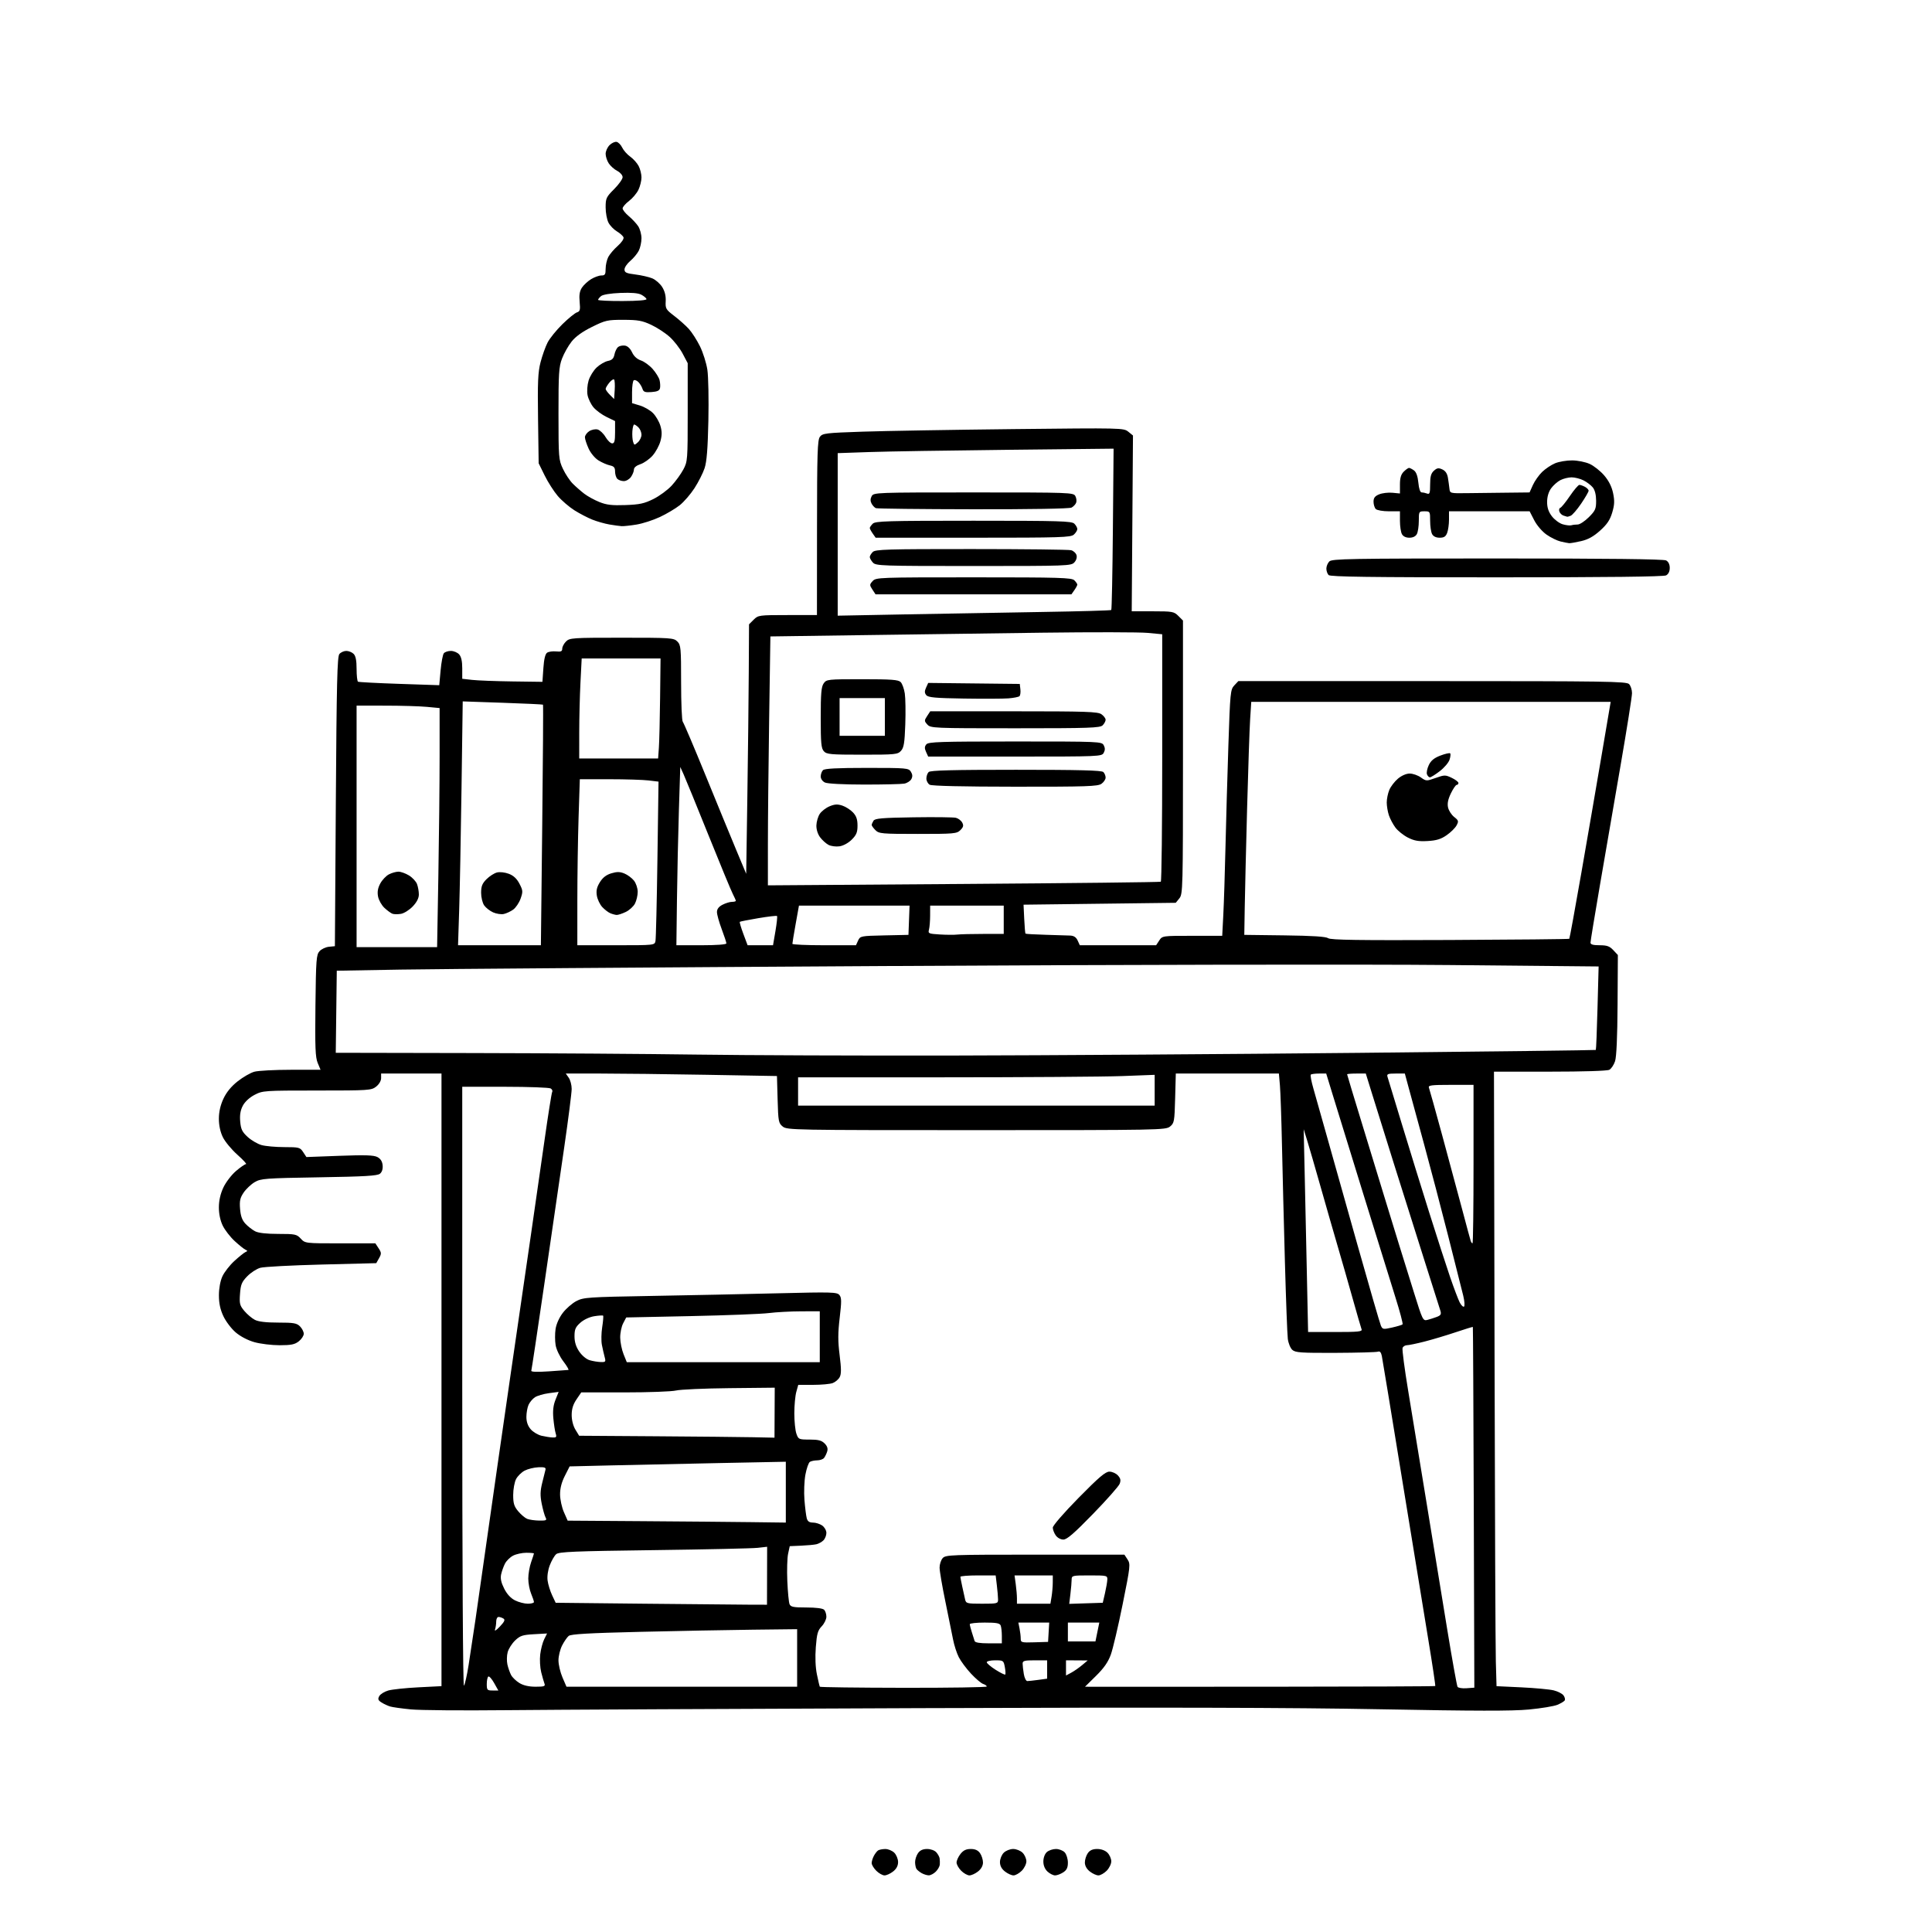 <svg version="1.1" xmlns="http://www.w3.org/2000/svg" xmlns:xlink="http://www.w3.org/1999/xlink" width="1024" height="1024" viewBox="0 0 1024 1024"><path stroke="none" fill="black" fill-rule="evenodd" d="M468.82,994.0C467.769,994.0 465.805,992.895 464.455,991.545C463.105,990.195 462.0,988.366 462.0,987.48C462.0,986.594 462.517,984.886 463.15,983.684C463.782,982.483 464.795,981.169 465.4,980.765C466.005,980.361 467.738,980.024 469.25,980.015C470.762,980.007 472.9,980.9 474.0,982.0C475.1,983.1 476.0,985.317 476.0,986.927C476.0,988.899 475.14,990.532 473.365,991.927C471.916,993.067 469.871,994.0 468.82,994.0zM492.25,993.97C491.288,993.953 489.6,993.429 488.5,992.805C487.4,992.181 486.169,991.182 485.765,990.585C485.361,989.988 485.024,988.363 485.015,986.973C485.007,985.582 485.701,983.445 486.557,982.223C487.629,980.692 489.137,980.0 491.402,980.0C493.271,980.0 495.365,980.755 496.255,981.75C497.115,982.712 497.913,984.175 498.028,985.0C498.143,985.825 498.184,987.288 498.118,988.25C498.053,989.212 497.1,990.9 496.0,992.0C494.9,993.1 493.212,993.986 492.25,993.97zM513.82,994.0C512.769,994.0 510.805,992.895 509.455,991.545C508.105,990.195 507.0,988.231 507.0,987.18C507.0,986.129 507.933,984.084 509.073,982.635C510.579,980.719 512.066,980.0 514.516,980.0C516.865,980.0 518.358,980.673 519.443,982.223C520.299,983.445 521.0,985.662 521.0,987.15C521.0,988.881 520.051,990.601 518.365,991.927C516.916,993.067 514.871,994.0 513.82,994.0zM537.18,994.0C536.129,994.0 534.084,993.067 532.635,991.927C530.86,990.532 530.0,988.899 530.0,986.927C530.0,985.317 530.9,983.1 532.0,982.0C533.111,980.889 535.333,980.0 537.0,980.0C538.667,980.0 540.889,980.889 542.0,982.0C543.1,983.1 544.0,985.145 544.0,986.545C544.0,987.945 542.895,990.195 541.545,991.545C540.195,992.895 538.231,994.0 537.18,994.0zM559.224,994.0C558.208,994.0 556.392,993.082 555.189,991.961C553.79,990.658 553.0,988.729 553.0,986.616C553.0,984.683 553.76,982.623 554.829,981.655C555.835,980.745 558.015,980.0 559.674,980.0C561.333,980.0 563.435,980.823 564.345,981.829C565.255,982.835 566.0,985.258 566.0,987.214C566.0,989.89 565.39,991.17 563.535,992.385C562.18,993.273 560.239,994.0 559.224,994.0zM582.18,994.0C581.129,994.0 579.084,993.067 577.635,991.927C575.949,990.601 575.0,988.881 575.0,987.15C575.0,985.662 575.701,983.445 576.557,982.223C577.653,980.658 579.132,980.0 581.557,980.0C583.667,980.0 585.774,980.774 587.0,982.0C588.1,983.1 589.0,985.145 589.0,986.545C589.0,987.945 587.895,990.195 586.545,991.545C585.195,992.895 583.231,994.0 582.18,994.0zM268.0,906.429C245.175,906.667 222.592,906.483 217.815,906.019C213.038,905.555 208.088,904.864 206.815,904.484C205.542,904.103 203.48,903.148 202.233,902.362C200.401,901.206 200.163,900.563 200.995,899.01C201.561,897.952 203.706,896.603 205.762,896.011C207.818,895.42 215.012,894.657 221.75,894.316L234.0,893.696L234.0,731.348L234.0,569.0L218.0,569.0L202.0,569.0L202.0,571.427C202,572.859 200.919,574.705 199.365,575.927C196.839,577.915 195.551,578.0 168.022,578.0C139.992,578.0 139.211,578.054 134.907,580.304C132.219,581.71 129.796,583.953 128.695,586.054C127.419,588.489 127.014,590.949 127.316,594.438C127.67,598.536 128.344,599.927 131.277,602.615C133.221,604.396 136.541,606.334 138.656,606.921C140.77,607.508 146.202,607.991 150.727,607.994C158.505,608 159.048,608.144 160.677,610.63L162.4,613.26L179.95,612.604C193.441,612.1 198.078,612.249 200.0,613.247C201.69,614.125 202.598,615.538 202.801,617.608C202.993,619.563 202.486,621.182 201.4,622.085C200.046,623.211 193.452,623.602 169.099,624.0C140.536,624.467 138.267,624.637 135.003,626.554C133.08,627.684 130.453,630.159 129.164,632.054C127.246,634.876 126.898,636.452 127.244,640.758C127.548,644.544 128.342,646.739 130.083,648.603C131.412,650.026 133.715,651.822 135.2,652.595C136.971,653.516 141.203,654.0 147.498,654.0C156.451,654.0 157.251,654.168 159.412,656.5C161.724,658.994 161.773,659.0 180.342,659.0L198.954,659.0L200.667,661.615C202.204,663.96 202.228,664.503 200.904,666.865L199.428,669.5L170.464,670.234C154.534,670.637 139.912,671.413 137.972,671.957C136.031,672.502 132.91,674.529 131.036,676.463C128.125,679.467 127.568,680.822 127.209,685.787C126.834,690.974 127.08,691.942 129.514,694.834C131.012,696.615 133.512,698.731 135.069,699.536C136.975,700.522 141.022,701 147.45,701.0C155.667,701.0 157.279,701.279 159.0,703.0C160.1,704.1 161,705.867 161.0,706.927C161.0,707.988 159.814,709.788 158.365,710.927C156.228,712.609 154.304,713.0 148.181,713.0C144.029,713.0 138.032,712.271 134.854,711.379C131.355,710.397 127.431,708.349 124.903,706.185C122.607,704.219 119.668,700.336 118.374,697.556C116.717,693.998 116.023,690.722 116.032,686.5C116.039,682.839 116.756,678.941 117.871,676.5C118.876,674.3 121.712,670.651 124.172,668.392C126.633,666.133 129.289,663.995 130.073,663.642C131.309,663.086 131.309,662.914 130.073,662.358C129.289,662.005 126.724,659.943 124.373,657.776C122.023,655.61 119.177,651.932 118.05,649.603C116.748,646.913 116.004,643.386 116.01,639.934C116.016,636.343 116.818,632.786 118.374,629.444C119.668,626.664 122.67,622.726 125.044,620.694C127.418,618.662 129.819,617.0 130.38,617.0C130.94,617.0 128.874,614.75 125.788,611.999C122.702,609.249 119.238,605.057 118.089,602.683C116.749,599.917 116.004,596.419 116.01,592.934C116.016,589.313 116.82,585.78 118.42,582.344C120.019,578.91 122.536,575.832 125.957,573.128C128.782,570.895 132.76,568.605 134.797,568.04C136.833,567.474 145.565,567.009 154.199,567.006L169.898,567.0L168.39,563.391C167.145,560.411 166.936,555.117 167.191,532.994C167.473,508.563 167.663,506.026 169.355,504.159C170.375,503.032 172.625,501.974 174.355,501.806L177.5,501.5L178.0,424.903C178.411,362.002 178.745,348.011 179.872,346.653C180.627,345.744 182.283,345.0 183.551,345C184.819,345 186.564,345.707 187.429,346.571C188.528,347.671 189.0,350.055 189.0,354.512C189,358.016 189.337,361.078 189.75,361.317C190.162,361.556 200.02,362.071 211.657,362.462L232.813,363.173L233.527,355.336C233.919,351.026 234.691,346.938 235.242,346.25C235.794,345.562 237.47,345 238.967,345C240.465,345 242.435,345.823 243.345,346.829C244.467,348.069 245,350.447 245,354.214L245.0,359.77L250.25,360.363C253.137,360.689 262.7,361.052 271.5,361.17L287.5,361.384L288.0,354.154C288.337,349.275 288.988,346.601 290.0,345.931C290.825,345.385 292.962,345.087 294.75,345.268C297.335,345.531 298.0,345.23 298.0,343.799C298.0,342.81 298.9,341.1 300.0,340C301.903,338.097 303.333,338 329.5,338C355.667,338.0 357.097,338.097 359.0,340.0C360.865,341.865 361.0,343.333 361.0,361.8C361.0,372.69 361.397,382.027 361.882,382.55C362.367,383.072 367.812,395.875 373.981,411.0C380.151,426.125 387.517,444.045 390.35,450.821L395.5,463.142L396.112,422.321C396.448,399.87 396.786,370.117 396.862,356.205L397,330.909L399.455,328.455C401.85,326.059 402.283,326 417.455,326L433.0,326.0L433.032,279.75C433.059,240.104 433.279,233.214 434.572,231.5C435.965,229.653 437.709,229.445 457.291,228.788C468.956,228.396 504.831,227.787 537.013,227.435C594.661,226.804 595.562,226.825 598.013,228.809L600.5,230.823L600.168,277.412L599.837,324L610.964,324C621.444,324 622.234,324.143 624.545,326.455L627.0,328.909L627.0,401.344C627.0,471.162 626.931,473.864 625.089,476.139L623.178,478.5L582.839,479.0L542.5,479.5L542.856,487.0C543.051,491.125 543.353,494.652 543.527,494.838C543.7,495.024 548.49,495.303 554.171,495.458C559.852,495.614 565.747,495.799 567.271,495.87C569.185,495.96 570.396,496.774 571.182,498.5L572.321,501L592.546,501L612.77,501L614.408,498.5C616.041,496.007 616.091,496 631.924,496L647.803,496L648.386,484.75C648.707,478.562 649.221,462.475 649.529,449.0C649.837,435.525 650.53,411.242 651.069,395.038C652.004,366.971 652.152,365.467 654.199,363.288L656.349,361L759.103,361C851.183,361 862.02,361.163 863.429,362.571C864.293,363.436 865.0,365.598 865.0,367.377C865,369.155 862.281,386.336 858.958,405.555C855.636,424.775 850.686,453.487 847.958,469.36C845.231,485.234 843,498.846 843.0,499.61C843.0,500.605 844.373,501.0 847.826,501.0C851.726,501.0 853.116,501.496 855.076,503.588L857.5,506.177L857.344,532.54C857.242,549.615 856.774,560.156 856.014,562.459C855.368,564.415 854.005,566.462 852.986,567.008C851.879,567.6 839.183,568 821.483,568.0L791.835,568.0L792.144,717.75C792.314,800.112 792.619,873.397 792.823,880.604L793.193,893.709L806.347,894.33C813.581,894.672 821.288,895.387 823.473,895.921C825.658,896.454 828.007,897.656 828.691,898.592C829.376,899.529 829.67,900.724 829.346,901.249C829.021,901.774 827.274,902.823 825.463,903.58C823.651,904.337 816.844,905.461 810.335,906.079C801.475,906.92 781.784,906.888 732.0,905.952C684.262,905.054 615.28,904.884 487.5,905.348C389.6,905.704 290.825,906.19 268.0,906.429zM261.064,896.0L264.128,896.0L261.903,892.041C260.679,889.863 259.3,888.315 258.839,888.6C258.377,888.885 258.0,890.666 258.0,892.559C258.0,895.732 258.239,896.0 261.064,896.0zM478.907,894.57C503.158,894.608 523.0,894.301 523.0,893.887C523.0,893.473 522.147,892.864 521.105,892.533C520.063,892.203 517.179,889.761 514.698,887.108C512.216,884.455 509.285,880.518 508.184,878.36C507.083,876.202 505.715,871.976 505.144,868.968C504.573,865.961 502.732,856.88 501.053,848.789C499.374,840.698 498.0,832.633 498.0,830.867C498.0,829.102 498.745,826.835 499.655,825.829C501.214,824.106 504.057,824.0 548.632,824.0L595.954,824.0L597.628,826.555C599.226,828.995 599.109,830.068 595.025,850.305C592.673,861.962 589.849,873.975 588.75,877.0C587.318,880.939 585.094,884.132 580.912,888.25L575.074,894.0L580.287,894.021C583.154,894.033 624.847,894.023 672.938,894C721.028,893.977 760.524,893.809 760.707,893.627C760.889,893.444 759.224,882.316 757.007,868.898C754.79,855.479 748.476,816.825 742.977,783.0C737.478,749.175 732.716,720.231 732.394,718.679C731.998,716.766 731.349,716.036 730.376,716.409C729.588,716.712 719.46,716.997 707.869,717.042C689.472,717.115 686.561,716.912 684.942,715.448C683.922,714.525 682.854,711.909 682.568,709.635C682.282,707.361 681.591,689.075 681.033,669.0C680.475,648.925 679.774,621.025 679.475,607.0C679.175,592.975 678.685,578.688 678.386,575.25L677.841,569.0L650.521,569.0L623.201,569.0L622.85,582.089C622.52,594.429 622.365,595.287 620.139,597.089C617.85,598.942 614.733,599.0 517.5,599.0C420.262,599.0 417.15,598.942 414.861,597.089C412.649,595.298 412.478,594.394 412.152,582.749L411.803,570.321L374.238,569.661C353.577,569.297 328.396,569.0 318.28,569.0L299.887,569.0L301.443,571.223C302.299,572.445 303.0,575.114 303.0,577.153C303,579.193 301.218,593.155 299.039,608.181C296.861,623.206 292.125,655.75 288.516,680.5C284.907,705.25 281.796,725.95 281.603,726.5C281.375,727.151 284.615,727.273 290.876,726.85C296.169,726.493 300.835,726.155 301.243,726.1C301.652,726.045 300.458,723.997 298.59,721.55C296.688,719.058 294.885,715.281 294.495,712.969C294.111,710.698 294.095,706.849 294.46,704.416C294.86,701.751 296.391,698.341 298.312,695.835C300.065,693.548 303.3,690.737 305.5,689.588C309.265,687.623 311.613,687.463 345.5,686.869C365.3,686.521 395.451,685.891 412.502,685.468C440.855,684.764 443.623,684.841 444.895,686.373C446.062,687.78 446.088,689.713 445.057,698.415C444.097,706.515 444.089,710.855 445.021,718.258C445.931,725.491 445.937,728.249 445.046,729.914C444.404,731.114 442.751,732.524 441.374,733.048C439.997,733.572 435.32,734.0 430.982,734.0L423.094,734.0L422.053,737.75C421.48,739.812 421.009,744.92 421.006,749.101C421.003,753.281 421.494,758.119 422.098,759.851C423.162,762.903 423.377,763.0 429.098,763.0C433.716,763.0 435.446,763.446 437.051,765.051C438.48,766.48 438.898,767.77 438.429,769.301C438.058,770.511 437.305,772.062 436.755,772.75C436.205,773.438 434.573,774.007 433.128,774.015C431.682,774.024 429.938,774.387 429.252,774.823C428.565,775.259 427.501,778.29 426.888,781.558C426.271,784.847 426.042,790.849 426.375,795.0C426.705,799.125 427.258,803.513 427.604,804.75C428.055,806.362 428.988,807.0 430.894,807.0C432.358,807.0 434.555,807.701 435.777,808.557C437.012,809.421 438.0,811.168 438.0,812.485C438.0,813.79 437.294,815.564 436.43,816.427C435.567,817.291 433.879,818.219 432.68,818.491C431.481,818.763 427.818,819.101 424.541,819.243L418.581,819.5L417.713,823.5C417.235,825.7 417.046,832.225 417.293,838.0C417.54,843.775 418.073,849.288 418.478,850.25C419.094,851.714 420.551,852.0 427.407,852.0C432.446,852.0 436.062,852.462 436.8,853.2C437.46,853.86 438.0,855.523 438.0,856.895C438.0,858.268 436.885,860.554 435.523,861.976C433.433,864.158 432.944,865.887 432.397,873.031C431.986,878.404 432.201,883.693 432.985,887.5C433.666,890.8 434.355,893.725 434.518,894.0C434.68,894.275 454.655,894.531 478.907,894.57zM777.306,894.803L781.429,894.5L781.129,799.0C780.964,746.475 780.745,703.415 780.642,703.311C780.539,703.206 776.415,704.478 771.477,706.136C766.54,707.795 759.125,710.012 755.0,711.064C750.875,712.116 746.698,712.982 745.719,712.988C744.739,712.995 743.69,713.644 743.388,714.432C743.085,715.22 744.428,725.457 746.371,737.182C748.315,748.907 752.655,775.375 756.017,796.0C759.379,816.625 764.321,846.882 766.999,863.239C769.677,879.595 772.164,893.456 772.526,894.042C772.888,894.627 775.039,894.97 777.306,894.803zM245.896,893.45C246.389,892.928 247.502,888.0 248.37,882.5C249.238,877.0 250.871,866.2 251.999,858.5C253.127,850.8 256.051,830.325 258.496,813.0C260.941,795.675 266.304,758.325 270.414,730.0C274.524,701.675 279.499,667.475 281.47,654.0C283.44,640.525 286.638,618.283 288.576,604.573C290.515,590.863 292.361,579.226 292.678,578.711C292.996,578.197 292.636,577.384 291.878,576.904C291.12,576.423 280.262,576.024 267.75,576.015L245.0,576.0L245.0,735.2C245.0,829.069 245.368,894.01 245.896,893.45zM283.857,893.996C288.397,893.999 289.119,893.752 288.589,892.371C288.245,891.475 287.462,888.75 286.849,886.316C286.236,883.881 286.002,879.633 286.328,876.876C286.655,874.119 287.605,870.493 288.44,868.82L289.958,865.777L283.013,866.169C276.985,866.51 275.665,866.946 273.027,869.474C271.355,871.076 269.583,873.852 269.088,875.644C268.593,877.436 268.526,880.397 268.938,882.224C269.35,884.052 270.236,886.573 270.907,887.827C271.579,889.081 273.561,890.981 275.314,892.05C277.419,893.333 280.318,893.994 283.857,893.996zM361.373,894.0L422.5,894.0L422.5,878.75L422.5,863.5L399.0,863.77C386.075,863.918 359.181,864.43 339.236,864.909C312.094,865.559 302.581,866.103 301.413,867.072C300.556,867.784 298.987,870.066 297.927,872.143C296.867,874.221 296.0,877.767 296.0,880.025C296.0,882.282 296.955,886.35 298.123,889.065L300.246,894.0L361.373,894.0zM544.491,891.0C545.168,891.0 547.809,890.714 550.36,890.364L555.0,889.728L555.0,884.864L555.0,880.0L548.5,880.0C542.972,880.0 542.002,880.262 542.011,881.75C542.017,882.712 542.301,885.188 542.642,887.25C542.983,889.312 543.815,891.0 544.491,891.0zM532.798,887.535C533.041,887.292 532.941,885.497 532.575,883.547C531.931,880.115 531.765,880.0 527.455,880.0C525.005,880.0 523.0,880.46 523.0,881.022C523.0,881.584 525.105,883.379 527.678,885.011C530.251,886.642 532.555,887.778 532.798,887.535zM567.75,886.578C569.263,885.768 571.85,883.973 573.5,882.589L576.5,880.072L570.75,880.036L565.0,880.0L565.0,884.026L565.0,888.051L567.75,886.578zM523.969,871.0L531.0,871.0L531.0,867.082C531.0,864.927 530.727,862.452 530.393,861.582C529.91,860.324 528.168,860.0 521.893,860.0C517.552,860.0 514.0,860.383 514.0,860.851C514.0,861.319 514.49,863.231 515.088,865.101C515.687,866.97 516.347,869.062 516.557,869.75C516.814,870.595 519.213,871.0 523.969,871.0zM548.25,870.457L555.5,870.236L555.802,865.118L556.105,860.0L547.927,860.0L539.75,860.0L540.375,863.125C540.719,864.844 541.0,867.246 541.0,868.464C541.0,870.565 541.367,870.666 548.25,870.457zM573.303,870.0L580.605,870.0L581.629,865.0L582.654,860.0L574.327,860.0L566.0,860.0L566.0,865.0L566.0,870.0L573.303,870.0zM264.941,862.106C267.401,859.504 267.841,858.515 266.825,857.871C266.096,857.409 264.938,857.024 264.25,857.015C263.562,857.007 263.0,858.088 263.0,859.418C263.0,860.748 262.715,862.661 262.366,863.668C261.989,864.755 263.038,864.119 264.941,862.106zM397.511,850.519L406.521,850.538L406.56,835.179L406.598,819.82L401.549,820.387C398.772,820.699 374.0,821.244 346.5,821.6C304.137,822.147 296.238,822.475 294.786,823.745C293.843,824.57 292.321,827.211 291.403,829.614C290.397,832.249 289.935,835.476 290.24,837.742C290.518,839.809 291.594,843.3 292.63,845.5L294.515,849.5L341.508,850.0C367.353,850.275 392.555,850.509 397.511,850.519zM279.75,849.998C281.538,849.999 283.0,849.605 283.0,849.122C283.0,848.639 282.325,846.629 281.5,844.654C280.675,842.68 280.0,839.081 280.0,836.658C280.0,834.234 280.675,830.338 281.5,828.0C282.325,825.662 283.0,823.58 283.0,823.374C283.0,823.168 281.178,823.0 278.95,823.0C276.723,823.0 273.581,823.683 271.967,824.517C270.354,825.351 268.405,827.264 267.637,828.767C266.869,830.27 265.952,832.85 265.599,834.5C265.145,836.619 265.623,838.822 267.228,842.0C268.711,844.938 270.715,847.107 273.0,848.248C274.925,849.21 277.962,849.998 279.75,849.998zM520.519,850.0C528.65,850.0 529,849.907 528.991,847.75C528.987,846.513 528.699,843.138 528.352,840.25L527.721,835.0L518.361,835.0C513.212,835.0 509.011,835.337 509.024,835.75C509.038,836.163 509.492,838.525 510.033,841.0C510.574,843.475 511.246,846.513 511.527,847.75C512.008,849.866 512.542,850.0 520.519,850.0zM547.869,850.0L556.738,850.0L557.358,846.25C557.699,844.188 557.983,840.812 557.989,838.75L558.0,835.0L547.864,835.0L537.728,835.0L538.364,839.64C538.714,842.191 539.0,845.566 539.0,847.14L539.0,850.0L547.869,850.0zM575.601,849.791L584.491,849.5L585.649,844.5C586.287,841.75 586.851,838.487 586.904,837.25C586.997,835.068 586.714,835.0 577.5,835.0C568.317,835.0 568,835.075 567.991,837.25C567.987,838.487 567.697,841.881 567.347,844.791L566.712,850.082L575.601,849.791zM563.609,816.0C562.164,816.0 560.458,815.065 559.557,813.777C558.701,812.555 558.0,810.707 558.0,809.672C558.0,808.596 563.867,801.828 571.675,793.894C582.477,782.919 585.911,780.0 588.02,780.0C589.489,780.0 591.517,780.914 592.527,782.03C593.941,783.592 594.15,784.615 593.432,786.463C592.92,787.784 586.561,794.97 579.303,802.432C569.308,812.707 565.5,816.0 563.609,816.0zM398.0,806.762L416.5,807.0L416.5,790.876L416.5,774.752L381.5,775.447C362.25,775.829 336.47,776.385 324.211,776.682L301.921,777.221L299.366,782.265C297.645,785.661 296.823,788.882 296.848,792.13C296.868,794.782 297.783,798.982 298.881,801.464L300.877,805.977L340.189,806.25C361.81,806.401 387.825,806.631 398.0,806.762zM285.785,805.937C289.56,805.992 289.96,805.792 289.147,804.25C288.639,803.288 287.726,800.025 287.118,797.0C286.257,792.714 286.312,790.286 287.369,786.0C288.114,782.975 288.899,779.825 289.112,779.0C289.416,777.825 288.597,777.539 285.334,777.681C283.042,777.781 279.787,778.576 278.101,779.448C276.414,780.32 274.351,782.354 273.517,783.967C272.683,785.581 272.0,789.364 272.0,792.374C272.0,796.845 272.489,798.427 274.668,801.018C276.136,802.762 278.274,804.568 279.418,805.031C280.563,805.494 283.428,805.902 285.785,805.937zM292.867,761.898C294.879,761.985 295.127,761.663 294.525,759.75C294.136,758.513 293.58,754.924 293.29,751.775C292.918,747.73 293.252,744.828 294.427,741.89L296.092,737.73L290.936,738.414C288.1,738.79 284.774,739.757 283.544,740.563C282.314,741.369 280.789,743.168 280.154,744.561C279.519,745.954 279.0,748.848 279.0,750.991C279.0,753.599 279.75,755.76 281.266,757.523C282.512,758.971 285.1,760.525 287.016,760.976C288.932,761.427 291.565,761.841 292.867,761.898zM399.0,761.761L410.5,762L410.562,748.75L410.625,735.5L386.562,735.75C373.328,735.887 360.613,736.45 358.307,737C356.001,737.55 343.755,738.0 331.093,738.0L308.072,738.0L305.536,741.732C303.744,744.37 303.001,746.789 303.004,749.982C303.006,752.715 303.788,755.78 304.982,757.739L306.957,760.977L347.228,761.25C369.378,761.4 392.675,761.63 399.0,761.761zM318.358,721.91C321.001,721.993 321.161,721.793 320.477,719.25C320.07,717.737 319.411,714.835 319.012,712.8C318.613,710.766 318.688,706.544 319.178,703.418C319.668,700.293 319.889,697.555 319.668,697.335C319.447,697.114 317.337,697.242 314.978,697.619C312.442,698.025 309.426,699.435 307.595,701.071C305.022,703.37 304.5,704.579 304.5,708.241C304.5,711.288 305.271,713.787 307.0,716.343C308.437,718.468 310.776,720.418 312.5,720.93C314.15,721.419 316.786,721.86 318.358,721.91zM383.359,722.0L434.5,722.0L434.5,708.5L434.5,695.0L424.5,695.031C419.0,695.048 411.35,695.462 407.5,695.951C403.65,696.44 385.067,697.164 366.203,697.56L331.907,698.279L330.28,701.39C329.386,703.1 328.684,706.525 328.72,709.0C328.757,711.475 329.559,715.413 330.502,717.75L332.217,722.0L383.359,722.0zM707.766,706.0C719.932,706.0 722.127,705.772 721.661,704.56C721.357,703.767 719.24,696.455 716.955,688.31C714.671,680.164 711.086,667.65 708.989,660.5C706.891,653.35 702.818,639.175 699.937,629.0C697.055,618.825 693.86,607.8 692.836,604.5L690.975,598.5L691.486,621.0C691.767,633.375 692.294,657.562 692.657,674.75L693.318,706.0L707.766,706.0zM737.839,703.624C740.587,703.005 743.084,702.249 743.39,701.944C743.695,701.638 741.965,695.114 739.545,687.444C737.126,679.775 729.304,654.6 722.165,631.5C715.025,608.4 707.773,584.888 706.049,579.25L702.914,569.0L699.124,569.0C697.039,569.0 695.072,569.261 694.752,569.581C694.433,569.9 695.037,573.163 696.094,576.831C697.151,580.499 700.225,591.375 702.925,601.0C705.625,610.625 713.036,636.95 719.395,659.5C725.754,682.05 731.381,701.456 731.9,702.625C732.783,704.615 733.157,704.678 737.839,703.624zM756.521,699.584C757.836,699.254 760.087,698.537 761.523,697.991C763.632,697.189 764.002,696.566 763.449,694.749C763.073,693.512 759.252,681.475 754.96,668.0C750.668,654.525 743.351,631.35 738.701,616.5C734.05,601.65 728.818,584.888 727.073,579.25L723.9,569.0L718.95,569.0C716.228,569.0 714.0,569.185 714.0,569.412C714.0,569.638 717.428,581.001 721.619,594.662C725.809,608.323 731.149,625.8 733.486,633.5C735.823,641.2 739.346,652.675 741.316,659.0C743.286,665.325 746.975,677.179 749.514,685.342C753.959,699.636 754.218,700.162 756.521,699.584zM775.952,692.53C776.428,692.235 776.246,689.633 775.547,686.747C774.848,683.861 771.246,669.575 767.542,655.0C763.839,640.425 758.104,618.6 754.798,606.5C751.492,594.4 747.844,581.013 746.69,576.75L744.593,569.0L739.729,569.0C735.555,569.0 734.943,569.248 735.412,570.75C735.712,571.712 739.096,582.85 742.932,595.5C746.768,608.15 753.307,629.3 757.462,642.5C761.617,655.7 766.642,671.225 768.628,677.0C770.615,682.775 772.88,688.752 773.663,690.283C774.445,691.813 775.475,692.824 775.952,692.53zM780.469,659.0C780.761,659.0 781.0,640.1 781.0,617.0L781.0,575.0L768.893,575.0C758.627,575.0 756.872,575.225 757.353,576.477C757.664,577.289 760.833,588.652 764.395,601.727C767.956,614.802 772.719,632.475 774.979,641.0C777.239,649.525 779.279,657.062 779.512,657.75C779.746,658.438 780.176,659.0 780.469,659.0zM517.5,586.0L612.0,586.0L612.0,577.843L612.0,569.685L594.75,570.34C585.263,570.699 542.737,570.995 500.25,570.997L423.0,571.0L423.0,578.5L423.0,586.0L517.5,586.0zM505.0,559.458C554.225,559.368 650.975,558.727 720.0,558.035C789.025,557.343 845.642,556.648 845.815,556.49C845.989,556.332 846.394,546.312 846.717,534.224L847.304,512.245L768.402,511.493C722.331,511.054 597.334,511.275 468.0,512.024C346.175,512.73 231.2,513.575 212.5,513.903L178.5,514.5L178.23,536.25L177.961,558.0L250.23,558.141C289.979,558.219 343.425,558.584 369.0,558.952C394.575,559.321 455.775,559.548 505.0,559.458zM210.338,502.0L231.675,502.0L232.338,464.336C232.702,443.621 233.0,415.111 233.0,400.981L233.0,375.289L226.25,374.652C222.537,374.301 212.637,374.011 204.25,374.007L189.0,374.0L189.0,438.0L189.0,502.0L210.338,502.0zM264.726,501.0L286.683,501.0L287.395,437.387C287.787,402.4 287.971,373.646 287.804,373.49C287.637,373.334 277.994,372.879 266.376,372.48L245.251,371.754L244.617,417.627C244.269,442.857 243.71,471.938 243.376,482.25L242.769,501.0L264.726,501.0zM326.481,501.0C346.919,501.0 346.963,500.995 347.418,498.75C347.668,497.512 348.133,478.001 348.451,455.391L349.029,414.282L343.764,413.65C340.869,413.302 331.484,413.013 322.909,413.009L307.317,413.0L306.661,433.25C306.3,444.387 306.004,464.188 306.003,477.25L306.0,501.0L326.481,501.0zM371.75,501.001C379.71,501 385.0,500.61 385.0,500.023C385.0,499.485 383.875,496.057 382.5,492.404C381.125,488.751 380.0,484.702 380.0,483.407C380.0,481.81 380.95,480.56 382.95,479.526C384.573,478.687 386.823,478.0 387.95,478.0C389.078,478.0 390.0,477.753 390.0,477.45C390.0,477.148 389.274,475.496 388.386,473.779C387.498,472.062 381.687,458.022 375.473,442.579C369.258,427.135 363.36,412.7 362.365,410.5L360.557,406.5L359.83,429.5C359.43,442.15 358.968,463.413 358.802,476.751L358.5,501.002L371.75,501.001zM402.98,501.0L409.717,501.0L411.004,493.478C411.711,489.342 412.087,485.754 411.839,485.505C411.59,485.257 407.137,485.772 401.943,486.649C396.75,487.527 392.327,488.4 392.116,488.59C391.905,488.78 392.747,491.65 393.988,494.967L396.244,501.0L402.98,501.0zM436.839,501.0L453.679,501.0L454.804,498.53C455.905,496.114 456.21,496.054 468.715,495.78L481.5,495.5L481.792,487.75L482.084,480.0L452.774,480.0L423.463,480.0L421.713,489.75C420.75,495.113 419.971,499.837 419.981,500.25C419.991,500.663 427.578,501.0 436.839,501.0zM768.568,498.214C803.129,498.056 831.564,497.769 831.757,497.576C831.95,497.383 834.807,481.762 838.106,462.863C841.404,443.963 846.261,415.788 848.898,400.25L853.693,372.0L758.44,372.0L663.187,372.0L662.598,381.25C662.274,386.337 661.55,407.6 660.989,428.5C660.428,449.4 659.864,473.025 659.735,481.0L659.5,495.5L680.86,495.77C695.751,495.959 702.751,496.413 703.974,497.27C705.328,498.219 720.081,498.435 768.568,498.214zM507.375,495.34C508.956,495.153 515.144,495.0 521.125,495.0L532.0,495.0L532.0,487.5L532.0,480.0L512.5,480.0L493.0,480.0L492.986,485.25C492.979,488.137 492.707,491.49 492.383,492.7C491.828,494.77 492.166,494.922 498.147,495.29C501.641,495.505 505.794,495.527 507.375,495.34zM212.5,484.361C210.85,484.637 208.825,484.613 208.0,484.307C207.175,484.001 205.268,482.603 203.762,481.2C202.257,479.797 200.731,477.082 200.371,475.165C199.907,472.692 200.252,470.688 201.558,468.263C202.57,466.383 204.636,464.205 206.149,463.423C207.663,462.64 209.936,462.002 211.2,462.004C212.465,462.006 214.974,462.906 216.775,464.004C218.576,465.102 220.489,467.155 221.025,468.566C221.561,469.976 222.0,472.458 222.0,474.08C222.0,476.041 220.91,478.174 218.75,480.444C216.963,482.321 214.15,484.084 212.5,484.361zM267.0,484.438C265.625,484.729 263.095,484.346 261.378,483.586C259.661,482.826 257.524,481.158 256.628,479.88C255.729,478.596 255.0,475.605 255.0,473.201C255.0,469.739 255.589,468.257 257.872,465.974C259.451,464.395 261.946,462.801 263.415,462.432C264.935,462.051 267.643,462.354 269.698,463.136C272.185,464.083 273.937,465.72 275.326,468.396C277.175,471.96 277.224,472.613 275.921,476.3C275.139,478.51 273.375,481.127 272.0,482.114C270.625,483.102 268.375,484.148 267.0,484.438zM326.849,484.937C326.107,484.902 324.6,484.501 323.5,484.046C322.4,483.591 320.47,482.109 319.21,480.753C317.951,479.396 316.659,476.676 316.34,474.707C315.907,472.038 316.317,470.224 317.949,467.582C319.465,465.13 321.334,463.681 324.018,462.877C327.046,461.969 328.573,461.995 330.982,462.993C332.679,463.696 334.953,465.395 336.034,466.77C337.117,468.147 338.0,470.804 338.0,472.685C338.0,474.563 337.345,477.366 336.544,478.915C335.743,480.463 333.538,482.466 331.643,483.365C329.748,484.264 327.591,484.971 326.849,484.937zM510.75,468.516C567.812,468.111 614.837,467.577 615.25,467.331C615.663,467.084 616.0,437.472 616.0,401.526L616.0,336.171L608.25,335.442C603.987,335.041 578.9,334.996 552.5,335.341C526.1,335.687 482.86,336.274 456.411,336.645L408.321,337.321L407.662,381.411C407.299,405.66 407.002,435.345 407.001,447.377L407.0,469.253L510.75,468.516zM444.95,448.565C443.053,448.842 440.418,448.491 439.096,447.785C437.774,447.078 435.773,445.261 434.648,443.746C433.421,442.093 432.644,439.584 432.704,437.471C432.759,435.534 433.558,432.798 434.48,431.391C435.401,429.984 437.734,428.173 439.664,427.367C442.387,426.229 443.903,426.143 446.439,426.98C448.236,427.573 450.785,429.206 452.103,430.61C453.883,432.504 454.5,434.294 454.5,437.561C454.5,441.133 453.926,442.536 451.45,445.011C449.659,446.802 446.977,448.269 444.95,448.565zM756.644,445.764C751.829,446.035 749.571,445.638 746.204,443.927C743.841,442.727 740.865,440.34 739.592,438.623C738.318,436.905 736.764,433.97 736.138,432.101C735.512,430.231 735.0,427.179 735.0,425.319C735.0,423.458 735.614,420.467 736.364,418.671C737.114,416.876 739.174,414.19 740.941,412.703C742.879,411.072 745.351,410.0 747.172,410.0C748.833,410.0 751.487,410.923 753.07,412.05C755.886,414.055 756.058,414.061 760.915,412.337C765.602,410.672 766.081,410.668 769.44,412.27C771.398,413.204 773.0,414.425 773.0,414.984C773.0,415.543 772.59,416.0 772.089,416.0C771.588,416.0 770.201,418.019 769.007,420.486C767.486,423.627 767.033,425.872 767.494,427.974C767.857,429.625 769.315,431.89 770.736,433.007C773.077,434.849 773.196,435.266 772.006,437.489C771.284,438.837 768.915,441.173 766.741,442.679C763.717,444.775 761.345,445.5 756.644,445.764zM486.5,442.0C467.333,442.0 465.87,441.87 464.0,440.0C462.9,438.9 462.007,437.663 462.015,437.25C462.024,436.837 462.457,435.825 462.977,435.0C463.757,433.765 467.497,433.445 484.155,433.19C495.281,433.019 505.411,433.137 506.664,433.452C507.917,433.766 509.416,434.908 509.994,435.989C510.827,437.545 510.624,438.376 509.023,439.977C507.124,441.876 505.744,442.0 486.5,442.0zM538.027,416.97C510.328,416.95 493.864,416.569 492.75,415.92C491.788,415.359 491.0,413.888 491.0,412.65C491.0,411.413 491.54,409.86 492.2,409.2C493.098,408.302 504.756,408.0 538.5,408.0C572.244,408.0 583.902,408.302 584.8,409.2C585.46,409.86 586.0,411.184 586.0,412.143C586.0,413.102 585,414.587 583.777,415.443C581.847,416.796 575.838,416.996 538.027,416.97zM458.0,415.833C447.054,415.824 438.581,415.385 437.25,414.757C435.945,414.141 435.0,412.793 435.0,411.547C435.0,410.366 435.54,408.86 436.2,408.2C437.061,407.339 443.635,407.0 459.459,407.0C480.52,407.0 481.576,407.092 482.782,409.023C483.678,410.457 483.75,411.598 483.031,412.942C482.473,413.984 480.775,415.064 479.258,415.342C477.741,415.619 468.175,415.84 458.0,415.833zM757.891,412.0C757.366,412.0 756.663,411.284 756.327,410.409C755.991,409.534 756.425,407.333 757.29,405.518C758.439,403.109 760.104,401.744 763.454,400.464C765.979,399.5 768.306,398.973 768.626,399.293C768.946,399.613 768.789,401.141 768.276,402.688C767.763,404.234 765.431,406.962 763.094,408.75C760.757,410.538 758.415,412.0 757.891,412.0zM327.907,402.0L348.815,402.0L349.223,396.25C349.448,393.087 349.738,381.163 349.867,369.75L350.103,349.0L329.206,349.0L308.309,349.0L307.658,361.75C307.301,368.762 307.006,380.688 307.004,388.25L307.0,402.0L327.907,402.0zM537.943,401.0L491.957,401.0L490.832,398.53C489.971,396.641 490.005,395.699 490.975,394.53C492.081,393.198 498.164,393.0 538.087,393.0C582.906,393.0 583.954,393.045 585.0,395.0C585.76,396.421 585.76,397.579 585.0,399.0C583.953,400.955 582.906,401.0 537.943,401.0zM457.0,400.0C440.163,400.0 438.146,399.819 436.655,398.171C435.261,396.631 435.0,393.831 435.0,380.394C435.0,367.577 435.306,364.009 436.557,362.223C438.072,360.059 438.617,360.0 456.985,360.0C472.493,360.0 476.127,360.27 477.369,361.512C478.201,362.344 479.187,365.067 479.562,367.564C479.936,370.061 480.052,377.46 479.818,384.006C479.469,393.795 479.065,396.27 477.542,397.954C475.802,399.876 474.562,400.0 457.0,400.0zM457.0,390.0L469.0,390.0L469.0,380.0L469.0,370.0L457.0,370.0L445.0,370.0L445.0,380.0L445.0,390.0L457.0,390.0zM538.084,386.0C494.774,386.0 493.252,385.935 491.523,384.026C489.85,382.177 489.842,381.891 491.391,379.526L493.046,377.0L537.301,377.0C575.736,377.0 581.847,377.205 583.777,378.557C585,379.413 586.0,380.731 586.0,381.485C586.0,382.24 585.293,383.564 584.429,384.429C583.047,385.81 577.453,386.0 538.084,386.0zM534.5,370.148C531.75,370.366 521.11,370.412 510.854,370.25C495.714,370.012 491.974,369.673 490.957,368.449C490,367.296 489.973,366.355 490.84,364.453L491.973,361.964L516.237,362.232L540.5,362.5L540.828,365.372C541.009,366.951 540.784,368.583 540.328,368.998C539.873,369.412 537.25,369.93 534.5,370.148zM480.25,325.625C500.188,325.243 532.7,324.671 552.5,324.354C572.3,324.037 588.722,323.569 588.992,323.313C589.263,323.058 589.651,303.714 589.855,280.327L590.226,237.805L533.863,238.411C502.863,238.744 469.962,239.277 460.75,239.595L444.0,240.172L444.0,283.246L444.0,326.32L480.25,325.625zM515.966,315.0L464.046,315.0L462.391,312.474C460.842,310.109 460.85,309.823 462.523,307.974C464.258,306.057 465.804,306.0 516.084,306.0C561.817,306.0 568.04,306.183 569.429,307.571C570.293,308.436 571.0,309.461 571.0,309.849C571.0,310.237 570.299,311.555 569.443,312.777L567.887,315.0L515.966,315.0zM793.266,306.0C726.259,306.0 705.115,305.715 704.2,304.8C703.54,304.14 703.0,302.597 703.0,301.371C703.0,300.146 703.707,298.436 704.571,297.571C705.976,296.167 715.43,296.0 793.637,296.0C852.037,296.0 881.775,296.344 883.066,297.035C884.302,297.697 885.0,299.127 885.0,301.0C885.0,302.873 884.302,304.303 883.066,304.965C881.775,305.656 851.921,306.0 793.266,306.0zM516.0,300.0C467.194,300.0 464.218,299.898 462.655,298.171C461.745,297.165 461.0,295.848 461.0,295.243C461.0,294.638 461.707,293.436 462.571,292.571C463.959,291.184 470.071,291.002 514.821,291.014C542.695,291.021 566.498,291.295 567.717,291.622C568.936,291.948 570.214,293.1 570.557,294.18C570.938,295.38 570.502,296.893 569.435,298.072C567.755,299.929 565.78,300.0 516.0,300.0zM831.674,287.898C831.028,287.841 828.98,287.437 827.123,286.998C825.266,286.56 821.916,284.914 819.678,283.341C817.361,281.713 814.559,278.44 813.17,275.741L810.73,271.0L789.365,271.0L768.0,271.0L768.0,275.435C768.0,277.874 767.561,281.024 767.025,282.435C766.278,284.399 765.349,285.0 763.06,285.0C761.128,285.0 759.704,284.316 759.035,283.066C758.466,282.002 758.0,278.852 758.0,276.066C758.0,271.104 757.939,271.0 755.0,271.0C752.061,271.0 752.0,271.104 752.0,276.066C752.0,278.852 751.534,282.002 750.965,283.066C750.303,284.302 748.873,285.0 747.0,285.0C745.127,285.0 743.697,284.302 743.035,283.066C742.466,282.002 742.0,278.852 742.0,276.066L742.0,271.0L736.2,271.0C733.01,271.0 729.86,270.46 729.2,269.8C728.54,269.14 728.0,267.395 728.0,265.921C728.0,263.894 728.722,262.944 730.968,262.013C732.6,261.337 735.75,260.957 737.968,261.168L742.0,261.553L742.0,256.776C742.0,253.333 742.558,251.442 744.0,250.0C745.1,248.9 746.364,248.0 746.809,248.0C747.254,248.0 748.438,248.599 749.44,249.332C750.645,250.214 751.429,252.412 751.758,255.832C752.075,259.131 752.721,261.0 753.545,261.0C754.255,261.0 755.548,261.273 756.418,261.607C757.741,262.115 758.0,261.323 758.0,256.762C758.0,252.576 758.465,250.889 760.004,249.496C761.643,248.013 762.453,247.885 764.45,248.795C766.093,249.544 767.067,250.986 767.426,253.204C767.72,255.017 768.082,257.625 768.23,259.0C768.496,261.466 768.621,261.498 777.25,261.386C782.062,261.324 791.557,261.211 798.348,261.136L810.696,261.0L812.461,257.087C813.431,254.935 815.637,251.808 817.363,250.138C819.088,248.468 822.173,246.404 824.218,245.551C826.263,244.698 830.313,244.01 833.218,244.022C836.169,244.034 840.29,244.857 842.556,245.886C844.787,246.899 848.254,249.647 850.262,251.992C852.706,254.848 854.263,257.949 854.975,261.381C855.822,265.462 855.727,267.558 854.504,271.674C853.342,275.587 851.786,277.906 848.096,281.224C844.606,284.361 841.751,285.945 838.035,286.803C835.182,287.461 832.319,287.954 831.674,287.898zM515.728,285.0L464.113,285.0L462.557,282.777C461.701,281.555 461.0,280.237 461.0,279.849C461.0,279.461 461.707,278.436 462.571,277.571C463.96,276.183 470.19,276.0 516,276.0C561.81,276.0 568.04,276.183 569.429,277.571C570.293,278.436 571.0,279.716 571.0,280.416C571.0,281.117 570.177,282.435 569.171,283.345C567.519,284.84 562.353,285.0 515.728,285.0zM329.5,278.877C328.4,278.815 325.475,278.415 323.0,277.989C320.525,277.562 316.475,276.412 314.0,275.433C311.525,274.455 307.226,272.219 304.446,270.465C301.666,268.711 297.701,265.301 295.636,262.888C293.57,260.474 290.444,255.586 288.69,252.025L285.5,245.55L285.173,221.968C284.902,202.496 285.134,197.272 286.499,192.003C287.409,188.492 289.085,183.794 290.223,181.562C291.362,179.331 294.898,174.956 298.082,171.84C301.266,168.725 304.734,165.902 305.787,165.568C307.427,165.047 307.634,164.247 307.226,159.996C306.88,156.399 307.211,154.326 308.429,152.469C309.353,151.058 311.547,149.028 313.304,147.956C315.062,146.884 317.512,146.006 318.75,146.004C320.66,146.001 321.0,145.464 321.0,142.45C321.0,140.498 321.633,137.686 322.407,136.2C323.181,134.715 325.431,132.075 327.408,130.334C329.465,128.522 330.774,126.576 330.47,125.782C330.177,125.018 328.599,123.604 326.964,122.638C325.328,121.671 323.317,119.58 322.495,117.99C321.673,116.4 321.0,112.768 321.0,109.918C321.0,105.111 321.325,104.412 325.5,100.237C327.975,97.762 330.0,94.908 330.0,93.894C330.0,92.879 328.719,91.389 327.148,90.577C325.58,89.766 323.555,87.97 322.648,86.586C321.742,85.203 321.0,82.93 321.0,81.535C321.0,80.141 321.928,78.072 323.061,76.939C324.195,75.805 325.879,75.023 326.804,75.201C327.728,75.379 329.066,76.736 329.776,78.218C330.486,79.699 332.408,81.867 334.048,83.034C335.688,84.202 337.698,86.45 338.515,88.029C339.332,89.609 340.0,92.318 340.0,94.049C340.0,95.781 339.284,98.706 338.41,100.549C337.535,102.392 335.285,105.071 333.41,106.501C331.534,107.931 330.0,109.714 330.0,110.462C330.0,111.21 331.462,113.047 333.25,114.544C335.038,116.04 337.285,118.443 338.243,119.883C339.202,121.322 339.99,124.21 339.993,126.3C339.997,128.389 339.341,131.373 338.536,132.931C337.731,134.488 335.706,136.911 334.036,138.316C332.366,139.721 331.0,141.748 331.0,142.82C331.0,144.444 331.96,144.889 336.75,145.482C339.913,145.874 343.953,146.799 345.728,147.537C347.504,148.276 349.88,150.369 351.009,152.19C352.377,154.395 352.986,156.889 352.835,159.659C352.624,163.543 352.921,164.057 357.33,167.422C359.927,169.404 363.391,172.483 365.028,174.263C366.665,176.043 369.342,180.2 370.976,183.5C372.611,186.8 374.386,192.425 374.921,196.0C375.456,199.575 375.695,211.714 375.452,222.975C375.131,237.887 374.586,244.73 373.446,248.162C372.585,250.753 370.178,255.509 368.097,258.729C366.015,261.95 362.485,266.031 360.253,267.8C358.021,269.568 353.287,272.375 349.734,274.037C346.181,275.7 340.625,277.494 337.387,278.024C334.149,278.555 330.6,278.938 329.5,278.877zM832.832,278.409C833.564,278.184 835.08,278.0 836.199,278.0C837.319,278.0 839.982,276.253 842.118,274.118C845.575,270.66 845.998,269.702 845.978,265.368C845.964,262.277 845.325,259.718 844.228,258.358C843.277,257.18 841.06,255.492 839.3,254.608C837.539,253.724 834.705,253.0 833.0,253.0C831.295,253.0 828.609,253.668 827.029,254.485C825.45,255.302 823.222,257.284 822.079,258.889C820.758,260.745 820.0,263.358 820.0,266.06C820.0,269.07 820.74,271.282 822.536,273.636C823.931,275.465 826.519,277.379 828.286,277.89C830.054,278.4 832.099,278.634 832.832,278.409zM830.668,273.884C830.576,273.82 829.751,273.57 828.835,273.327C827.919,273.085 826.881,272.133 826.528,271.212C826.175,270.291 826.373,269.376 826.968,269.177C827.563,268.979 829.855,266.158 832.062,262.908C834.269,259.659 836.537,257.0 837.103,257.0C837.669,257.0 839.002,257.466 840.066,258.035C841.13,258.605 842.0,259.529 842.0,260.09C842.0,260.651 840.222,263.729 838.048,266.93C835.874,270.13 833.362,273.031 832.466,273.375C831.57,273.719 830.761,273.948 830.668,273.884zM515.816,269.921C488.142,269.878 464.932,269.613 464.239,269.334C463.545,269.054 462.516,267.965 461.953,266.913C461.248,265.595 461.263,264.377 462.0,263.0C463.05,261.039 464.094,261.0 516.0,261.0C567.243,261.0 568.963,261.061 569.961,262.928C570.529,263.988 570.716,265.575 570.379,266.455C570.041,267.335 568.947,268.493 567.948,269.028C566.835,269.624 546.649,269.969 515.816,269.921zM331.5,267.698C338.995,267.429 341.469,266.895 346.29,264.505C349.475,262.927 353.831,259.738 355.969,257.417C358.108,255.097 360.902,251.242 362.179,248.849C364.436,244.62 364.5,243.783 364.5,218.5L364.5,192.5L361.828,187.437C360.358,184.652 357.262,180.662 354.948,178.572C352.633,176.481 348.211,173.592 345.12,172.151C340.372,169.938 338.096,169.529 330.448,169.516C321.979,169.501 320.905,169.743 313.765,173.272C308.67,175.79 305.079,178.375 302.96,181.051C301.214,183.255 298.934,187.3 297.893,190.04C296.224,194.433 296.001,197.885 296.01,219.261C296.019,242.596 296.107,243.687 298.366,248.5C299.657,251.25 302.015,254.795 303.606,256.378C305.198,257.961 307.937,260.357 309.692,261.703C311.448,263.049 315.048,265.021 317.692,266.086C321.499,267.619 324.374,267.954 331.5,267.698zM330.643,255.0C329.409,255.0 327.86,254.46 327.2,253.8C326.54,253.14 326.0,251.396 326.0,249.925C326.0,247.816 325.419,247.126 323.25,246.664C321.738,246.341 319.011,245.151 317.192,244.018C315.312,242.848 313.055,240.133 311.964,237.729C310.908,235.403 310.034,232.723 310.022,231.773C310.01,230.823 311.023,229.376 312.272,228.557C313.522,227.738 315.531,227.326 316.737,227.641C317.943,227.957 319.83,229.741 320.931,231.607C322.032,233.473 323.623,235.0 324.466,235.0C325.672,235.0 326.0,233.734 326.0,229.089L326.0,223.178L321.523,221.011C319.061,219.819 315.929,217.516 314.563,215.893C313.197,214.269 311.778,211.336 311.41,209.374C311.034,207.365 311.277,204.019 311.967,201.714C312.642,199.463 314.576,196.33 316.265,194.752C317.955,193.174 320.635,191.623 322.221,191.306C324.387,190.873 325.246,190.022 325.673,187.887C325.985,186.324 326.837,184.55 327.565,183.946C328.294,183.341 329.927,182.994 331.195,183.173C332.642,183.378 334.058,184.703 335.0,186.731C335.966,188.812 337.639,190.346 339.7,191.042C341.46,191.636 344.266,193.678 345.936,195.579C347.605,197.481 349.242,200.118 349.574,201.439C349.906,202.761 350.021,204.665 349.83,205.671C349.572,207.03 348.416,207.578 345.326,207.803C341.868,208.056 341.059,207.762 340.519,206.059C340.161,204.933 339.187,203.33 338.354,202.497C337.521,201.663 336.425,201.237 335.919,201.55C335.414,201.862 335.0,204.72 335.0,207.901L335.0,213.683L339.167,214.932C341.459,215.619 344.568,217.415 346.077,218.923C347.585,220.432 349.353,223.446 350.005,225.622C350.902,228.615 350.913,230.608 350.053,233.803C349.428,236.126 347.562,239.568 345.908,241.452C344.254,243.336 341.348,245.39 339.45,246.016C337.316,246.721 336.0,247.804 336.0,248.855C336.0,249.79 335.299,251.555 334.443,252.777C333.587,254 331.877,255.0 330.643,255.0zM338.091,234.418C339.141,233.468 340.0,231.667 340.0,230.416C340.0,229.166 339.293,227.436 338.429,226.571C337.564,225.707 336.531,225.0 336.133,225.0C335.735,225.0 335.3,226.617 335.167,228.594C335.034,230.57 335.207,233.078 335.553,234.167C336.15,236.049 336.274,236.062 338.091,234.418zM325.809,206.643C325.979,203.971 325.828,201.496 325.473,201.143C325.118,200.789 323.967,201.562 322.914,202.861C321.861,204.159 321.0,205.622 321.0,206.111C321.0,206.6 322.012,208.012 323.25,209.25L325.5,211.5L325.809,206.643zM329.996,159.551C338.186,159.519 342.871,159.13 342.667,158.5C342.488,157.95 341.253,156.917 339.921,156.204C338.301,155.336 334.636,155.023 328.839,155.257C323.625,155.468 319.546,156.132 318.589,156.926C317.715,157.651 317.0,158.55 317.0,158.924C317.0,159.297 322.848,159.58 329.996,159.551z"/></svg>